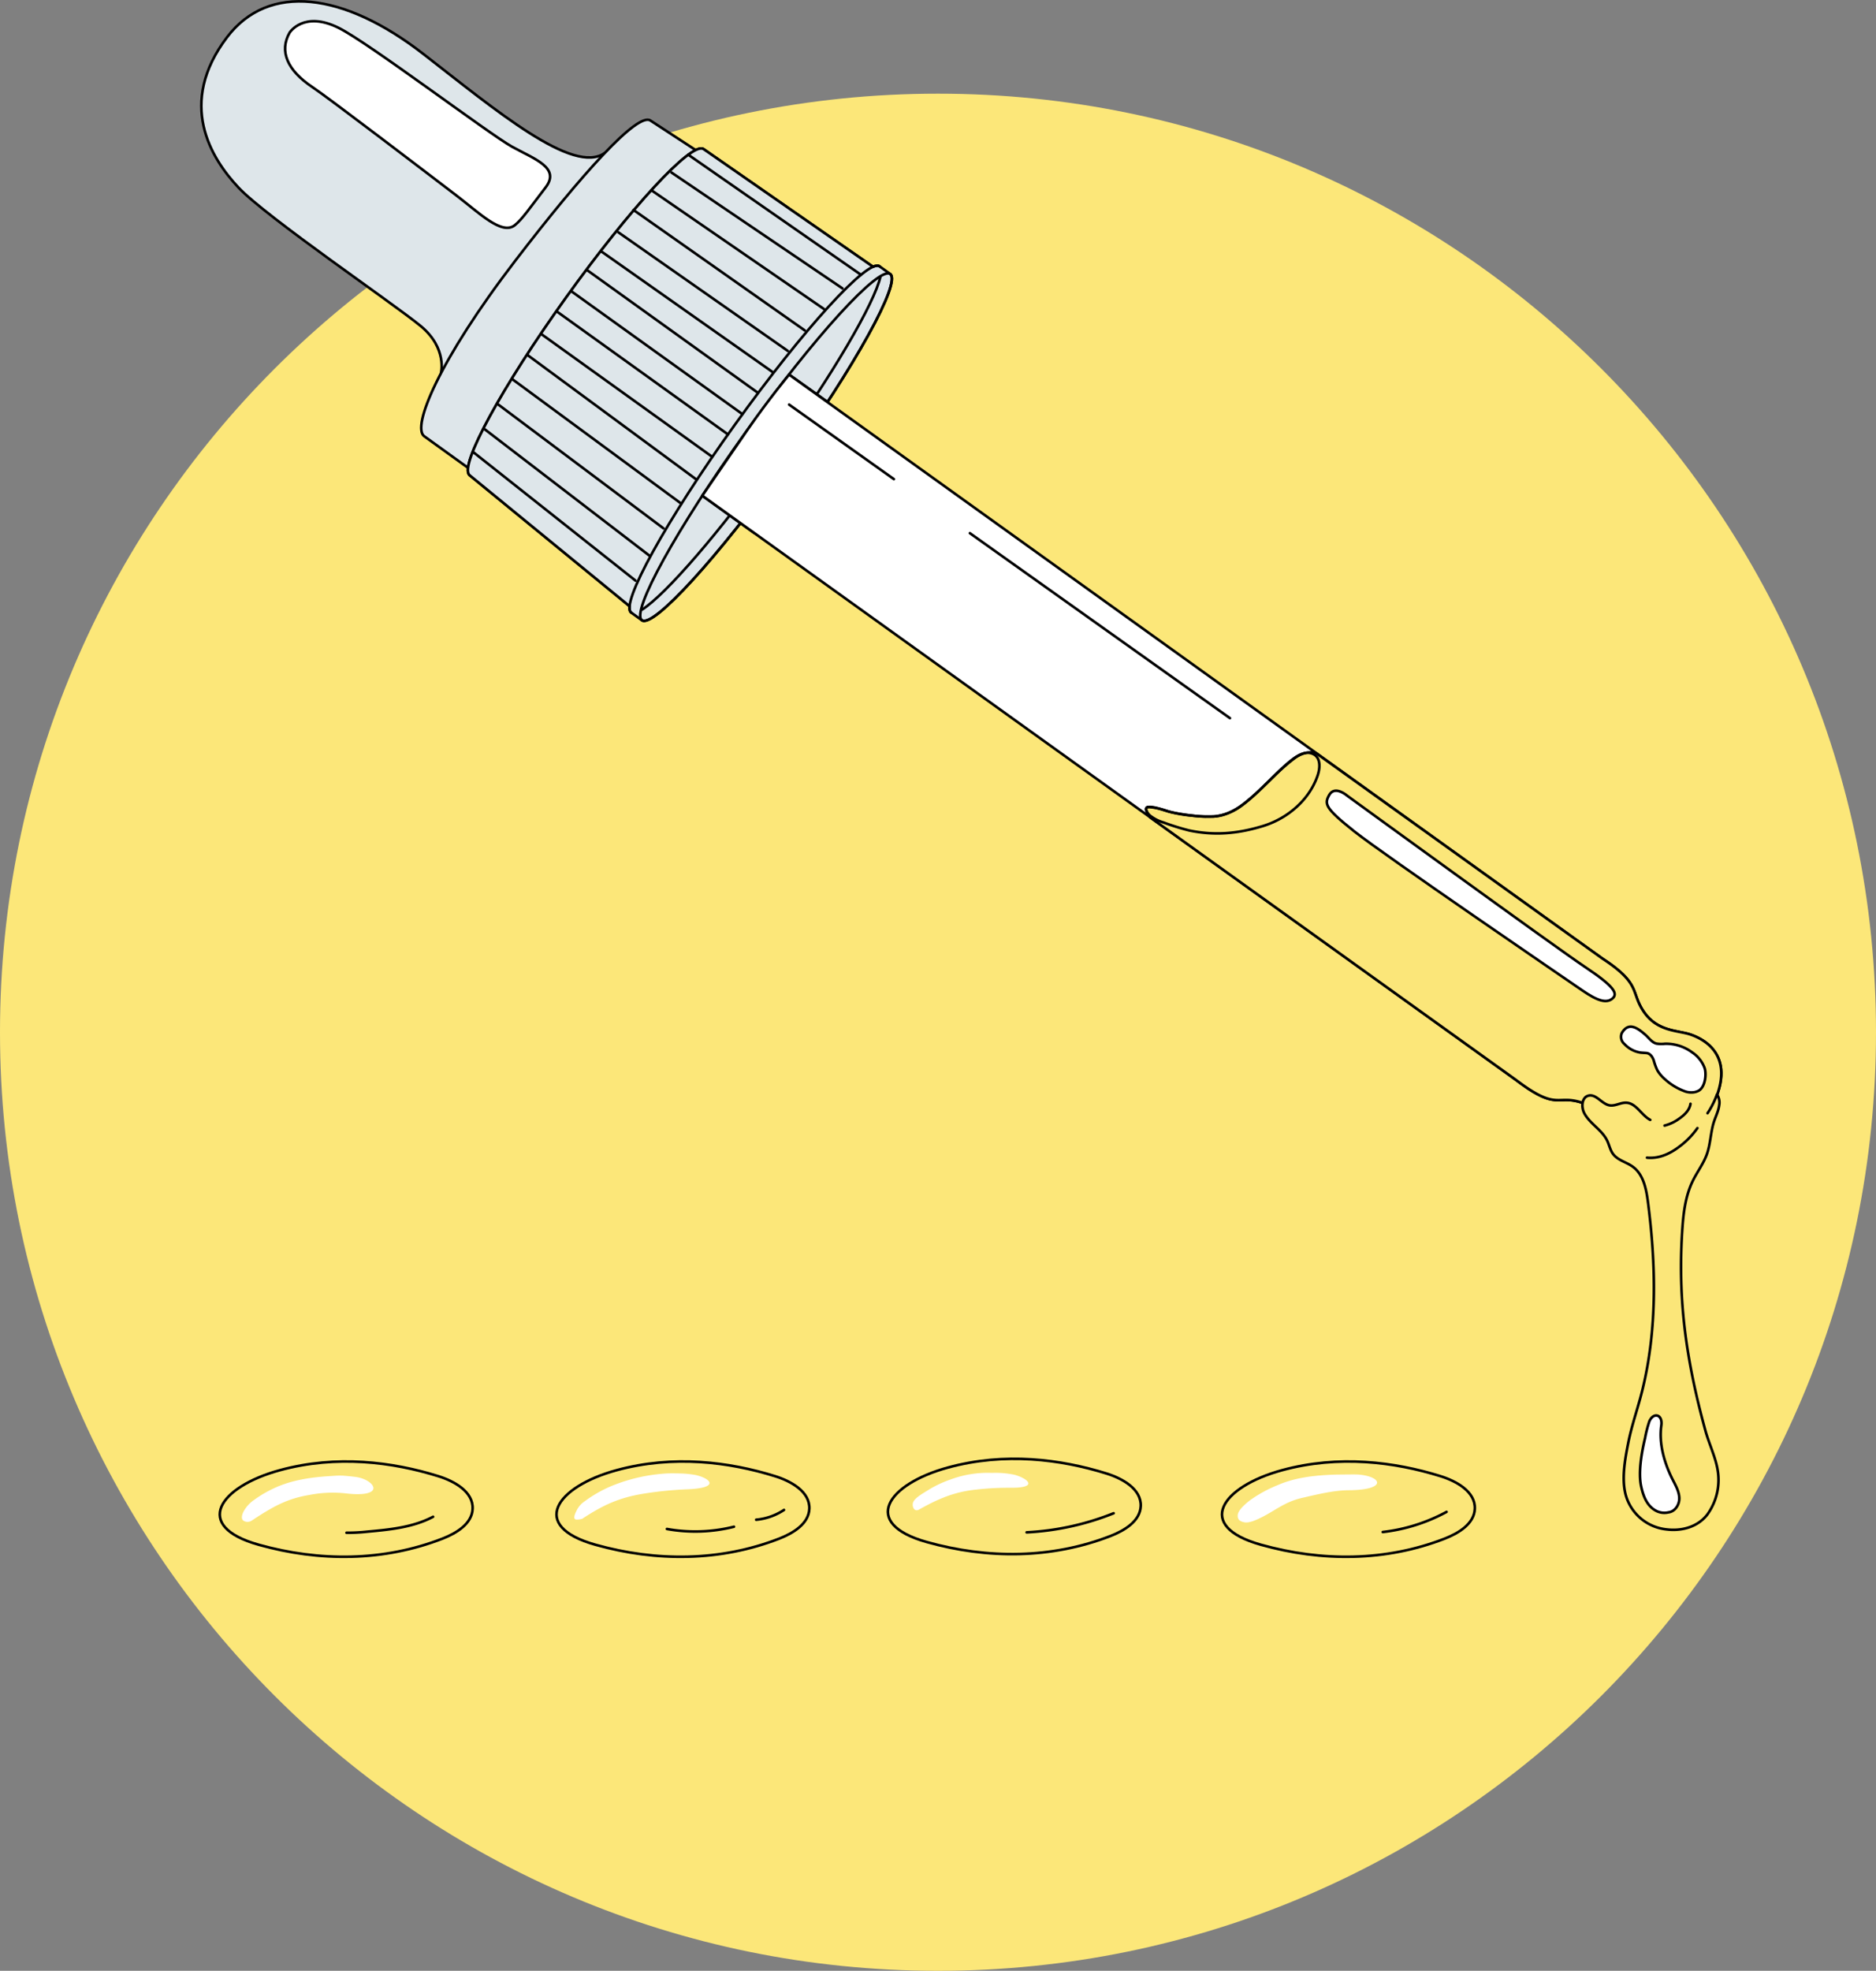 <svg id="doses" xmlns="http://www.w3.org/2000/svg" xmlns:xlink="http://www.w3.org/1999/xlink" width="723.892" height="760.013" viewBox="0 0 723.892 760.013">
  <rect x="0" y="0" width="723.892" height="760.013" fill="#808080" stroke="none"/>
  <defs>
    <clipPath id="clip-path">
      <rect id="Rectangle_315" data-name="Rectangle 315" width="723.892" height="760.013" fill="none"/>
    </clipPath>
  </defs>
  <g id="Group_781" data-name="Group 781" clip-path="url(#clip-path)">
    <path id="Path_1109" data-name="Path 1109" d="M723.892,396.82c0,199.9-162.048,361.945-361.945,361.945S0,596.717,0,396.82,162.05,34.875,361.947,34.875,723.892,196.923,723.892,396.82" transform="translate(0 1.247)" fill="#fce779"/>
    <path id="Path_1110" data-name="Path 1110" d="M167.459,143.941s2.589-9.668-7.823-18.244S99.993,83.637,89.344,72.314s-23.783-32.474-4.395-58c15.993-21.06,45-17.334,75.644,6.422,27.929,21.652,58.021,47.012,70.158,38.184l-3.54,10.64L176.89,138.078Z" transform="translate(2.682 0.018)" fill="#dee6ea"/>
    <path id="Path_1111" data-name="Path 1111" d="M167.459,143.941s2.589-9.668-7.823-18.244S99.993,83.637,89.344,72.314s-23.783-32.474-4.395-58c15.993-21.06,45-17.334,75.644,6.422,27.929,21.652,58.021,47.012,70.158,38.184l-3.54,10.64L176.89,138.078Z" transform="translate(2.682 0.018)" fill="none" stroke="#000" stroke-linecap="round" stroke-linejoin="round" stroke-width="1"/>
    <path id="Path_1112" data-name="Path 1112" d="M245.414,44.92C240.519,41.407,218.654,65.8,193.257,98.9c-29.628,38.609-40.069,64.219-35.175,67.732l31.72,22.852L278.188,66.3Z" transform="translate(5.61 1.594)" fill="#dee6ea"/>
    <path id="Path_1113" data-name="Path 1113" d="M245.414,44.92C240.519,41.407,218.654,65.8,193.257,98.9c-29.628,38.609-40.069,64.219-35.175,67.732l31.72,22.852L278.188,66.3Z" transform="translate(5.61 1.594)" fill="none" stroke="#000" stroke-linecap="round" stroke-linejoin="round" stroke-width="1"/>
    <path id="Path_1114" data-name="Path 1114" d="M265.14,55.437l-.014.021c-4.621-2.669-28.175,22.807-52.906,57.273S170.9,177.669,174.9,181.191l-.014.02L237.213,232.2l20.945-37.928,20.859-31.253,27.8-36.555,25.4-24.47Z" transform="translate(6.232 1.976)" fill="#dee6ea"/>
    <path id="Path_1115" data-name="Path 1115" d="M265.14,55.437l-.014.021c-4.621-2.669-28.175,22.807-52.906,57.273S170.9,177.669,174.9,181.191l-.014.02L237.213,232.2l20.945-37.928,20.859-31.253,27.8-36.555,25.4-24.47Z" transform="translate(6.232 1.976)" fill="none" stroke="#000" stroke-linecap="round" stroke-linejoin="round" stroke-width="1"/>
    <path id="Path_1116" data-name="Path 1116" d="M333.134,100.711c-.535-.383-1.383-.3-2.5.191L265.139,55.437l-.014.021c-4.619-2.67-28.175,22.807-52.906,57.273S170.9,177.669,174.9,181.191l-.014.021,61.808,50.57c-.116,1.237.08,2.076.619,2.463l4.139,2.97c4.361,3.129,29.345-24.227,55.8-61.1s44.374-69.3,40.014-72.432Z" transform="translate(6.232 1.976)" fill="#dee6ea"/>
    <path id="Path_1117" data-name="Path 1117" d="M333.134,100.711c-.535-.383-1.383-.3-2.5.191L265.139,55.437l-.014.021c-4.619-2.67-28.175,22.807-52.906,57.273S170.9,177.669,174.9,181.191l-.014.021,61.808,50.57c-.116,1.237.08,2.076.619,2.463l4.139,2.97c4.361,3.129,29.345-24.227,55.8-61.1s44.374-69.3,40.014-72.432Z" transform="translate(6.232 1.976)" fill="none" stroke="#000" stroke-linecap="round" stroke-linejoin="round" stroke-width="1"/>
    <path id="Path_1118" data-name="Path 1118" d="M334.979,102.018c4.361,3.129-13.555,35.557-40.014,72.431s-51.444,64.23-55.8,61.1,13.555-35.557,40.014-72.432S330.618,98.889,334.979,102.018Z" transform="translate(8.527 3.639)" fill="none" stroke="#000" stroke-linecap="round" stroke-linejoin="round" stroke-width="1"/>
    <path id="Path_1119" data-name="Path 1119" d="M107.917,12.361s5.4-8.674,19.035-1.857c11.663,5.831,58.037,40.925,66.8,45.774S212.6,64.4,206.7,72.05c-5.92,7.681-8.961,12.221-11.861,14.522-5.019,3.982-13.824-4.83-22.439-11.4-11.173-8.52-48.981-37.408-55.664-41.87-9.755-6.513-12.813-13.857-8.818-20.942" transform="translate(3.797 0.282)" fill="#fff"/>
    <path id="Path_1120" data-name="Path 1120" d="M107.917,12.361s5.4-8.674,19.035-1.857c11.663,5.831,58.037,40.925,66.8,45.774S212.6,64.4,206.7,72.05c-5.92,7.681-8.961,12.221-11.861,14.522-5.019,3.982-13.824-4.83-22.439-11.4-11.173-8.52-48.981-37.408-55.664-41.87C106.981,26.79,103.922,19.446,107.917,12.361Z" transform="translate(3.797 0.282)" fill="none" stroke="#000" stroke-linecap="round" stroke-linejoin="round" stroke-width="1"/>
    <line id="Line_142" data-name="Line 142" x2="66.646" y2="46.295" transform="translate(265.587 59.674)" fill="none" stroke="#000" stroke-linecap="round" stroke-linejoin="round" stroke-width="1"/>
    <line id="Line_143" data-name="Line 143" x2="65.969" y2="44.674" transform="translate(259.118 66.545)" fill="none" stroke="#000" stroke-linecap="round" stroke-linejoin="round" stroke-width="1"/>
    <line id="Line_144" data-name="Line 144" x2="66.636" y2="45.842" transform="translate(251.354 73.362)" fill="none" stroke="#000" stroke-linecap="round" stroke-linejoin="round" stroke-width="1"/>
    <line id="Line_145" data-name="Line 145" x2="66.059" y2="46.434" transform="translate(244.465 80.984)" fill="none" stroke="#000" stroke-linecap="round" stroke-linejoin="round" stroke-width="1"/>
    <line id="Line_146" data-name="Line 146" x2="65.406" y2="45.748" transform="translate(238.585 89.582)" fill="none" stroke="#000" stroke-linecap="round" stroke-linejoin="round" stroke-width="1"/>
    <line id="Line_147" data-name="Line 147" x2="62.499" y2="49.469" transform="translate(182.727 174.446)" fill="none" stroke="#000" stroke-linecap="round" stroke-linejoin="round" stroke-width="1"/>
    <line id="Line_148" data-name="Line 148" x2="63.617" y2="48.786" transform="translate(187.095 165.586)" fill="none" stroke="#000" stroke-linecap="round" stroke-linejoin="round" stroke-width="1"/>
    <line id="Line_149" data-name="Line 149" x2="63.714" y2="47.729" transform="translate(192.303 156.03)" fill="none" stroke="#000" stroke-linecap="round" stroke-linejoin="round" stroke-width="1"/>
    <path id="Path_1121" data-name="Path 1121" d="M331.18,102.991c-2.315,10.248-18.4,37.812-40.38,68.446-21.711,30.256-42.43,54.1-51.575,59.962" transform="translate(8.553 3.682)" fill="none" stroke="#000" stroke-linecap="round" stroke-linejoin="round" stroke-width="1"/>
    <path id="Path_1122" data-name="Path 1122" d="M235.165,232.684c-4.361-3.129,13.555-35.557,40.014-72.431s51.444-64.23,55.8-61.1" transform="translate(8.384 3.536)" fill="none" stroke="#000" stroke-linecap="round" stroke-linejoin="round" stroke-width="1"/>
    <line id="Line_150" data-name="Line 150" x2="64.764" y2="47.702" transform="translate(203.744 137.059)" fill="none" stroke="#000" stroke-linecap="round" stroke-linejoin="round" stroke-width="1"/>
    <line id="Line_151" data-name="Line 151" x2="65.027" y2="47.875" transform="translate(197.842 146.341)" fill="none" stroke="#000" stroke-linecap="round" stroke-linejoin="round" stroke-width="1"/>
    <line id="Line_152" data-name="Line 152" x2="65.775" y2="47.216" transform="translate(208.95 128.883)" fill="none" stroke="#000" stroke-linecap="round" stroke-linejoin="round" stroke-width="1"/>
    <line id="Line_153" data-name="Line 153" x2="66.1" y2="46.52" transform="translate(232.037 96.966)" fill="none" stroke="#000" stroke-linecap="round" stroke-linejoin="round" stroke-width="1"/>
    <line id="Line_154" data-name="Line 154" x2="66.013" y2="47.387" transform="translate(214.874 120.13)" fill="none" stroke="#000" stroke-linecap="round" stroke-linejoin="round" stroke-width="1"/>
    <line id="Line_155" data-name="Line 155" x2="66.013" y2="47.387" transform="translate(220.474 112.329)" fill="none" stroke="#000" stroke-linecap="round" stroke-linejoin="round" stroke-width="1"/>
    <line id="Line_156" data-name="Line 156" x2="65.837" y2="47.259" transform="translate(226.58 104.195)" fill="none" stroke="#000" stroke-linecap="round" stroke-linejoin="round" stroke-width="1"/>
    <line id="Line_157" data-name="Line 157" x1="20.14" y1="14.452" transform="translate(270.991 191.16)" fill="none" stroke="#000" stroke-linecap="round" stroke-linejoin="round" stroke-width="1"/>
    <line id="Line_158" data-name="Line 158" x1="14.815" y1="10.517" transform="translate(304.494 144.469)" fill="none" stroke="#000" stroke-linecap="round" stroke-linejoin="round" stroke-width="1"/>
    <path id="Path_1123" data-name="Path 1123" d="M166.128,549.788c6.3,1.953,13.58,6.019,13.313,12.608-.235,5.79-6.255,9.413-11.655,11.514-22.726,8.841-47.42,8.93-70.9,2.341-25.792-7.239-15.2-22.354,8.107-28.723,22.046-6.024,43.562-3.185,61.133,2.259" transform="translate(2.927 19.454)" fill="#fbe679"/>
    <path id="Path_1124" data-name="Path 1124" d="M166.128,549.788c6.3,1.953,13.58,6.019,13.313,12.608-.235,5.79-6.255,9.413-11.655,11.514-22.726,8.841-47.42,8.93-70.9,2.341-25.792-7.239-15.2-22.354,8.107-28.723C127.041,541.5,148.556,544.344,166.128,549.788Z" transform="translate(2.927 19.454)" fill="none" stroke="#000" stroke-linecap="round" stroke-linejoin="round" stroke-width="1"/>
    <path id="Path_1125" data-name="Path 1125" d="M291.576,549.788c6.3,1.953,13.58,6.019,13.313,12.608-.235,5.79-6.255,9.413-11.655,11.514-22.725,8.841-47.42,8.93-70.9,2.341-25.792-7.239-15.2-22.354,8.107-28.723,22.046-6.024,43.562-3.185,61.133,2.259" transform="translate(7.412 19.454)" fill="#fbe679"/>
    <path id="Path_1126" data-name="Path 1126" d="M291.576,549.788c6.3,1.953,13.58,6.019,13.313,12.608-.235,5.79-6.255,9.413-11.655,11.514-22.725,8.841-47.42,8.93-70.9,2.341-25.792-7.239-15.2-22.354,8.107-28.723C252.489,541.5,274,544.344,291.576,549.788Z" transform="translate(7.412 19.454)" fill="none" stroke="#000" stroke-linecap="round" stroke-linejoin="round" stroke-width="1"/>
    <path id="Path_1127" data-name="Path 1127" d="M415.04,548.788c6.3,1.953,13.58,6.019,13.313,12.608-.235,5.79-6.255,9.413-11.655,11.514-22.726,8.841-47.42,8.93-70.9,2.341-25.792-7.239-15.2-22.354,8.107-28.722,22.046-6.024,43.562-3.185,61.133,2.259" transform="translate(11.826 19.419)" fill="#fbe679"/>
    <path id="Path_1128" data-name="Path 1128" d="M415.04,548.788c6.3,1.953,13.58,6.019,13.313,12.608-.235,5.79-6.255,9.413-11.655,11.514-22.726,8.841-47.42,8.93-70.9,2.341-25.792-7.239-15.2-22.354,8.107-28.722C375.953,540.5,397.468,543.344,415.04,548.788Z" transform="translate(11.826 19.419)" fill="none" stroke="#000" stroke-linecap="round" stroke-linejoin="round" stroke-width="1"/>
    <path id="Path_1129" data-name="Path 1129" d="M539.5,549.788c6.3,1.953,13.58,6.019,13.312,12.608-.235,5.79-6.255,9.413-11.655,11.514-22.725,8.841-47.42,8.93-70.9,2.341-25.792-7.239-15.2-22.354,8.107-28.723,22.046-6.024,43.562-3.185,61.133,2.259" transform="translate(16.276 19.454)" fill="#fbe679"/>
    <path id="Path_1130" data-name="Path 1130" d="M539.5,549.788c6.3,1.953,13.58,6.019,13.312,12.608-.235,5.79-6.255,9.413-11.655,11.514-22.725,8.841-47.42,8.93-70.9,2.341-25.792-7.239-15.2-22.354,8.107-28.723C500.416,541.5,521.931,544.344,539.5,549.788Z" transform="translate(16.276 19.454)" fill="none" stroke="#000" stroke-linecap="round" stroke-linejoin="round" stroke-width="1"/>
    <path id="Path_1131" data-name="Path 1131" d="M94.678,558.871a13.211,13.211,0,0,0-3.971,4.483c-.688,1.385-.961,3.091.314,3.6a2.933,2.933,0,0,0,3.018-.284c7.676-5.045,13.21-8.342,22.08-9.8a46.436,46.436,0,0,1,13.906-.627c16.228,1.9,11.428-5.456,3.748-6.362-1.009-.119-3.939-.447-5.189-.472-1.819-.037-3.184.106-4.762.2-6.586.412-13.31,1.348-19.5,3.87a46.761,46.761,0,0,0-9.643,5.4" transform="translate(3.222 19.642)" fill="#fff"/>
    <path id="Path_1132" data-name="Path 1132" d="M217.974,559.328a9.065,9.065,0,0,0-3.322,3.995c-.763,1.565-1.194,3.107.286,3.072a7.1,7.1,0,0,0,2.062-.3c8.405-5.536,14.646-8.3,24.251-9.783a141.113,141.113,0,0,1,16.17-1.59c13.192-.506,8.921-4.312,3.292-5.522a37.084,37.084,0,0,0-4.772-.553c-1.966-.079-5.263-.139-6.966-.006a66.483,66.483,0,0,0-20.5,4.734,49.461,49.461,0,0,0-10.5,5.956" transform="translate(7.649 19.612)" fill="#fff"/>
    <path id="Path_1133" data-name="Path 1133" d="M345.37,555.408c-1.475.917-4.124,2.421-5.021,3.986-.724,1.262-.158,3.373,1.136,3.4a1.734,1.734,0,0,0,.908-.211c7.54-4.248,13.765-6.9,22.208-7.758a112.217,112.217,0,0,1,13.144-.695c11.472.085,6.316-3.824,1.335-5.064a38,38,0,0,0-4.335-.594c-1.713-.14-3.008-.085-4.5-.084a40.925,40.925,0,0,0-15.49,2.506,43.99,43.99,0,0,0-9.384,4.514" transform="translate(12.157 19.605)" fill="#fff"/>
    <path id="Path_1134" data-name="Path 1134" d="M466.073,558.768c-1.469,1.125-4.781,3.777-4.944,5.787-.142,1.759.687,2.427,2.311,2.816,1.182.283,2.679.074,5.423-1.164,6.29-2.839,9.957-6.6,17.177-8.218,4.741-1.064,11.84-2.9,17.79-2.928,15.125-.076,13.087-5.362,3.721-6.056-.979-.072-5.513,0-7.574.016-1.755.013-3.073.077-4.6.165-6.361.367-12.862,1.291-18.878,3.919a51.6,51.6,0,0,0-10.43,5.664" transform="translate(16.486 19.627)" fill="#fff"/>
    <path id="Path_1135" data-name="Path 1135" d="M624.976,385.252c-5.273-7.677-.869-10.691-16.057-20.615h0L295.139,139.482s-7.706,9.24-15.906,21.058c-4.338,6.252-17.6,25.633-17.6,25.633L575.424,411.336c1.691,1.286,3.191,2.356,4.548,3.263l.393.282.009-.014c10.922,7.179,11.807,2.835,19.711,5.072,8.962,2.538,10.926,10.236,14.029,14.259,3.014,3.91,14.715,16.6,32.069-4.416,0,0,1.771-2.222,2.552-3.488,14.641-23.754-1.057-30.7-5.76-32.318-4.8-1.651-12.727-1.046-18-8.723" transform="translate(9.354 4.987)" fill="#fff"/>
    <path id="Path_1136" data-name="Path 1136" d="M624.976,385.252c-5.273-7.677-.869-10.691-16.057-20.615h0L295.139,139.482s-7.706,9.24-15.906,21.058c-4.338,6.252-17.6,25.633-17.6,25.633L575.424,411.336c1.691,1.286,3.191,2.356,4.548,3.263l.393.282.009-.014c10.922,7.179,11.807,2.835,19.711,5.072,8.962,2.538,10.926,10.236,14.029,14.259,3.014,3.91,14.715,16.6,32.069-4.416,0,0,1.771-2.222,2.552-3.488,14.641-23.754-1.057-30.7-5.76-32.318C638.171,392.324,630.249,392.929,624.976,385.252Z" transform="translate(9.354 4.987)" fill="none" stroke="#000" stroke-linecap="round" stroke-linejoin="round" stroke-width="1"/>
    <path id="Path_1137" data-name="Path 1137" d="M493.063,280.775,603.005,359.61h0c15.188,9.924,10.783,12.937,16.057,20.615s13.2,7.072,18,8.723c4.7,1.616,20.4,8.564,5.759,32.317-.78,1.266-2.551,3.488-2.551,3.488-17.355,21.012-29.055,8.326-32.07,4.416-3.1-4.023-5.066-11.722-14.028-14.259-7.9-2.237-8.79,2.107-19.711-5.072l-.01.013-.391-.282c-1.358-.907-2.857-1.976-4.548-3.263L428.519,305.182a14.366,14.366,0,0,1-1.186-2.035c-.208-.526-.854-2.055.73-1.961a29.451,29.451,0,0,1,7.108,1.594c2.278.862,12.284,2.275,15.152,2.114,2.5-.14,7.444.976,16.2-6.387s15.71-16.494,21.261-17.984c3.945-1.059,5.282.252,5.282.252" transform="translate(15.267 10.014)" fill="#fbe679"/>
    <path id="Path_1138" data-name="Path 1138" d="M493.063,280.775,603.005,359.61h0c15.188,9.924,10.783,12.937,16.057,20.615s13.2,7.072,18,8.723c4.7,1.616,20.4,8.564,5.759,32.317-.78,1.266-2.551,3.488-2.551,3.488-17.355,21.012-29.055,8.326-32.07,4.416-3.1-4.023-5.066-11.722-14.028-14.259-7.9-2.237-8.79,2.107-19.711-5.072l-.01.013-.391-.282c-1.358-.907-2.857-1.976-4.548-3.263L428.519,305.182a14.366,14.366,0,0,1-1.186-2.035c-.208-.526-.854-2.055.73-1.961a29.451,29.451,0,0,1,7.108,1.594c2.278.862,12.284,2.275,15.152,2.114,2.5-.14,7.444.976,16.2-6.387s15.71-16.494,21.261-17.984C491.725,279.465,493.063,280.775,493.063,280.775Z" transform="translate(15.267 10.014)" fill="none" stroke="#000" stroke-linecap="round" stroke-linejoin="round" stroke-width="1"/>
    <path id="Path_1139" data-name="Path 1139" d="M613.3,385.379c1.379,1.208,2.467,2.907,4.235,3.389a11.759,11.759,0,0,0,3.311.074,16.9,16.9,0,0,1,10.5,3.32,12.261,12.261,0,0,1,4.843,6.11c.694,2.123.327,6.924-2.111,8.552a5.54,5.54,0,0,1-2.112.733,7.467,7.467,0,0,1-3.918-.57,22.831,22.831,0,0,1-7.37-4.63,13.491,13.491,0,0,1-2.729-3.249,22.07,22.07,0,0,1-1.417-3.867c-.444-1.306-1.359-2.649-2.728-2.812-.437-.052-1.967-.12-2.4-.182a10.6,10.6,0,0,1-6.184-3.321,3.606,3.606,0,0,1-.993-4.216c2.587-4.406,5.987-2.037,9.076.669" transform="translate(21.59 13.666)" fill="#fff"/>
    <path id="Path_1140" data-name="Path 1140" d="M613.3,385.379c1.379,1.208,2.467,2.907,4.235,3.389a11.759,11.759,0,0,0,3.311.074,16.9,16.9,0,0,1,10.5,3.32,12.261,12.261,0,0,1,4.843,6.11c.694,2.123.327,6.924-2.111,8.552a5.54,5.54,0,0,1-2.112.733,7.467,7.467,0,0,1-3.918-.57,22.831,22.831,0,0,1-7.37-4.63,13.491,13.491,0,0,1-2.729-3.249,22.07,22.07,0,0,1-1.417-3.867c-.444-1.306-1.359-2.649-2.728-2.812-.437-.052-1.967-.12-2.4-.182a10.6,10.6,0,0,1-6.184-3.321,3.606,3.606,0,0,1-.993-4.216C606.814,380.3,610.213,382.672,613.3,385.379Z" transform="translate(21.59 13.666)" fill="none" stroke="#000" stroke-linecap="round" stroke-linejoin="round" stroke-width="1"/>
    <path id="Path_1141" data-name="Path 1141" d="M427.7,303.66c-1.728-2.243-.876-3.55,5.738-1.414a49.279,49.279,0,0,0,11.013,2.241,60.794,60.794,0,0,0,8.687.367,21.356,21.356,0,0,0,11.028-4.465c7.264-5.513,12.466-12.228,19.734-17.736a11.8,11.8,0,0,1,3.888-2.136,5.024,5.024,0,0,1,4.272.593c2.271,1.668,2.038,5.13,1.151,7.8-3.162,9.527-11.67,16.765-21.28,19.665s-18.483,3.711-28.309,1.661a91.821,91.821,0,0,1-9.959-3.1A14.581,14.581,0,0,1,429.194,305,6.192,6.192,0,0,1,427.7,303.66Z" transform="translate(15.263 10.021)" fill="none" stroke="#000" stroke-linecap="round" stroke-linejoin="round" stroke-width="1"/>
    <path id="Path_1142" data-name="Path 1142" d="M615.7,417.294c-3.432-1.777-5.374-6.433-9.235-6.619-2.2-.106-4.3,1.385-6.465,1.015-3.042-.52-5.2-4.522-8.179-3.72-2.636.709-2.816,4.547-1.484,6.93,2.223,3.976,6.774,6.306,8.746,10.411.815,1.7,1.154,3.636,2.277,5.146,1.825,2.453,5.178,3.124,7.644,4.929,4.211,3.082,5.206,8.846,5.867,14.022,3.072,24.016,3.565,48.689-2.236,72.2-1.665,6.748-4.045,13.317-5.4,20.135s-2.944,15.366-.451,21.854a18.31,18.31,0,0,0,15.121,11.615c6.007.755,12.19-.95,15.851-5.771a22.725,22.725,0,0,0,3.938-17.227c-.766-4.752-3.381-10.261-4.658-14.9-7.732-28.105-10.8-51.74-8.915-78.382.438-6.175,1.246-12.46,3.957-18.025,1.715-3.524,4.165-6.694,5.476-10.388,1.434-4.04,1.418-8.471,2.75-12.546.687-2.1,1.731-4.11,2-6.3a5.529,5.529,0,0,0-.84-4.17,33.073,33.073,0,0,1-3.658,7.222" transform="translate(21.077 14.569)" fill="#fbe679"/>
    <path id="Path_1143" data-name="Path 1143" d="M615.7,417.294c-3.432-1.777-5.374-6.433-9.235-6.619-2.2-.106-4.3,1.385-6.465,1.015-3.042-.52-5.2-4.522-8.179-3.72-2.636.709-2.816,4.547-1.484,6.93,2.223,3.976,6.774,6.306,8.746,10.411.815,1.7,1.154,3.636,2.277,5.146,1.825,2.453,5.178,3.124,7.644,4.929,4.211,3.082,5.206,8.846,5.867,14.022,3.072,24.016,3.565,48.689-2.236,72.2-1.665,6.748-4.045,13.317-5.4,20.135s-2.944,15.366-.451,21.854a18.31,18.31,0,0,0,15.121,11.615c6.007.755,12.19-.95,15.851-5.771a22.725,22.725,0,0,0,3.938-17.227c-.766-4.752-3.381-10.261-4.658-14.9-7.732-28.105-10.8-51.74-8.915-78.382.438-6.175,1.246-12.46,3.957-18.025,1.715-3.524,4.165-6.694,5.476-10.388,1.434-4.04,1.418-8.471,2.75-12.546.687-2.1,1.731-4.11,2-6.3a5.529,5.529,0,0,0-.84-4.17,33.073,33.073,0,0,1-3.658,7.222" transform="translate(21.077 14.569)" fill="none" stroke="#000" stroke-linecap="round" stroke-linejoin="round" stroke-width="1"/>
    <path id="Path_1144" data-name="Path 1144" d="M630.136,410.971c-.357,2.487-2.388,4.38-4.463,5.8a16.15,16.15,0,0,1-5.539,2.6" transform="translate(22.171 14.693)" fill="none" stroke="#000" stroke-linecap="round" stroke-linejoin="round" stroke-width="1"/>
    <path id="Path_1145" data-name="Path 1145" d="M619.2,530.9c-.971,6.869,1.086,14.157,4.156,20.377,1.166,2.365,2.608,4.712,2.781,7.342s-1.538,5.438-4.155,5.75a6.937,6.937,0,0,1-4.482-.436c-3.484-1.661-5.157-5.192-6.1-9.7-1.136-5.442.247-13.1,1.534-18.5a47.646,47.646,0,0,1,1.633-6.4c1.573-3.682,5.251-2.817,4.631,1.568" transform="translate(21.843 18.842)" fill="#fff"/>
    <path id="Path_1146" data-name="Path 1146" d="M619.2,530.9c-.971,6.869,1.086,14.157,4.156,20.377,1.166,2.365,2.608,4.712,2.781,7.342s-1.538,5.438-4.155,5.75a6.937,6.937,0,0,1-4.482-.436c-3.484-1.661-5.157-5.192-6.1-9.7-1.136-5.442.247-13.1,1.534-18.5a47.646,47.646,0,0,1,1.633-6.4C616.14,525.648,619.818,526.513,619.2,530.9Z" transform="translate(21.843 18.842)" fill="none" stroke="#000" stroke-linecap="round" stroke-linejoin="round" stroke-width="1"/>
    <path id="Path_1147" data-name="Path 1147" d="M613.588,431.427c3.906.371,8.005-.886,12.341-4.159a31.165,31.165,0,0,0,7.116-7.25" transform="translate(21.937 15.016)" fill="none" stroke="#000" stroke-linecap="round" stroke-linejoin="round" stroke-width="1"/>
    <path id="Path_1148" data-name="Path 1148" d="M502.191,296.349s-4.786-4.2-6.973-.277c-1.908,3.423-1.736,4.958,9.752,14.06s81.9,57.137,87.929,61.288,9.336,5.011,11.58,3.152.9-4.585-10.337-12.06-91.951-66.163-91.951-66.163" transform="translate(17.672 10.525)" fill="#fff"/>
    <path id="Path_1149" data-name="Path 1149" d="M502.191,296.349s-4.786-4.2-6.973-.277c-1.908,3.423-1.736,4.958,9.752,14.06s81.9,57.137,87.929,61.288,9.336,5.011,11.58,3.152.9-4.585-10.337-12.06S502.191,296.349,502.191,296.349Z" transform="translate(17.672 10.525)" fill="none" stroke="#000" stroke-linecap="round" stroke-linejoin="round" stroke-width="1"/>
    <line id="Line_159" data-name="Line 159" x2="100.364" y2="71.343" transform="translate(374.244 205.611)" fill="#fbe679"/>
    <line id="Line_160" data-name="Line 160" x2="100.364" y2="71.343" transform="translate(374.244 205.611)" fill="none" stroke="#000" stroke-linecap="round" stroke-linejoin="round" stroke-width="1"/>
    <line id="Line_161" data-name="Line 161" x2="40.417" y2="28.73" transform="translate(304.494 156.03)" fill="#fbe679"/>
    <line id="Line_162" data-name="Line 162" x2="40.417" y2="28.73" transform="translate(304.494 156.03)" fill="none" stroke="#000" stroke-linecap="round" stroke-linejoin="round" stroke-width="1"/>
    <path id="Path_1150" data-name="Path 1150" d="M162.5,564.728c-7.709,4.085-16.659,4.953-25.347,5.745a69.479,69.479,0,0,1-8.063.421" transform="translate(4.615 20.19)" fill="none" stroke="#000" stroke-linecap="round" stroke-linejoin="round" stroke-width="1"/>
    <path id="Path_1151" data-name="Path 1151" d="M292.449,562.187a23.291,23.291,0,0,1-10.745,3.776" transform="translate(10.071 20.099)" fill="none" stroke="#000" stroke-linecap="round" stroke-linejoin="round" stroke-width="1"/>
    <path id="Path_1152" data-name="Path 1152" d="M274.328,568.441a61.6,61.6,0,0,1-25.864.862" transform="translate(8.883 20.323)" fill="none" stroke="#000" stroke-linecap="round" stroke-linejoin="round" stroke-width="1"/>
    <path id="Path_1153" data-name="Path 1153" d="M416.034,563.422a104.346,104.346,0,0,1-33.551,7.362" transform="translate(13.674 20.143)" fill="none" stroke="#000" stroke-linecap="round" stroke-linejoin="round" stroke-width="1"/>
    <path id="Path_1154" data-name="Path 1154" d="M539.767,562.912a67.7,67.7,0,0,1-24.619,7.769" transform="translate(18.417 20.125)" fill="none" stroke="#000" stroke-linecap="round" stroke-linejoin="round" stroke-width="1"/>
  </g>
</svg>
